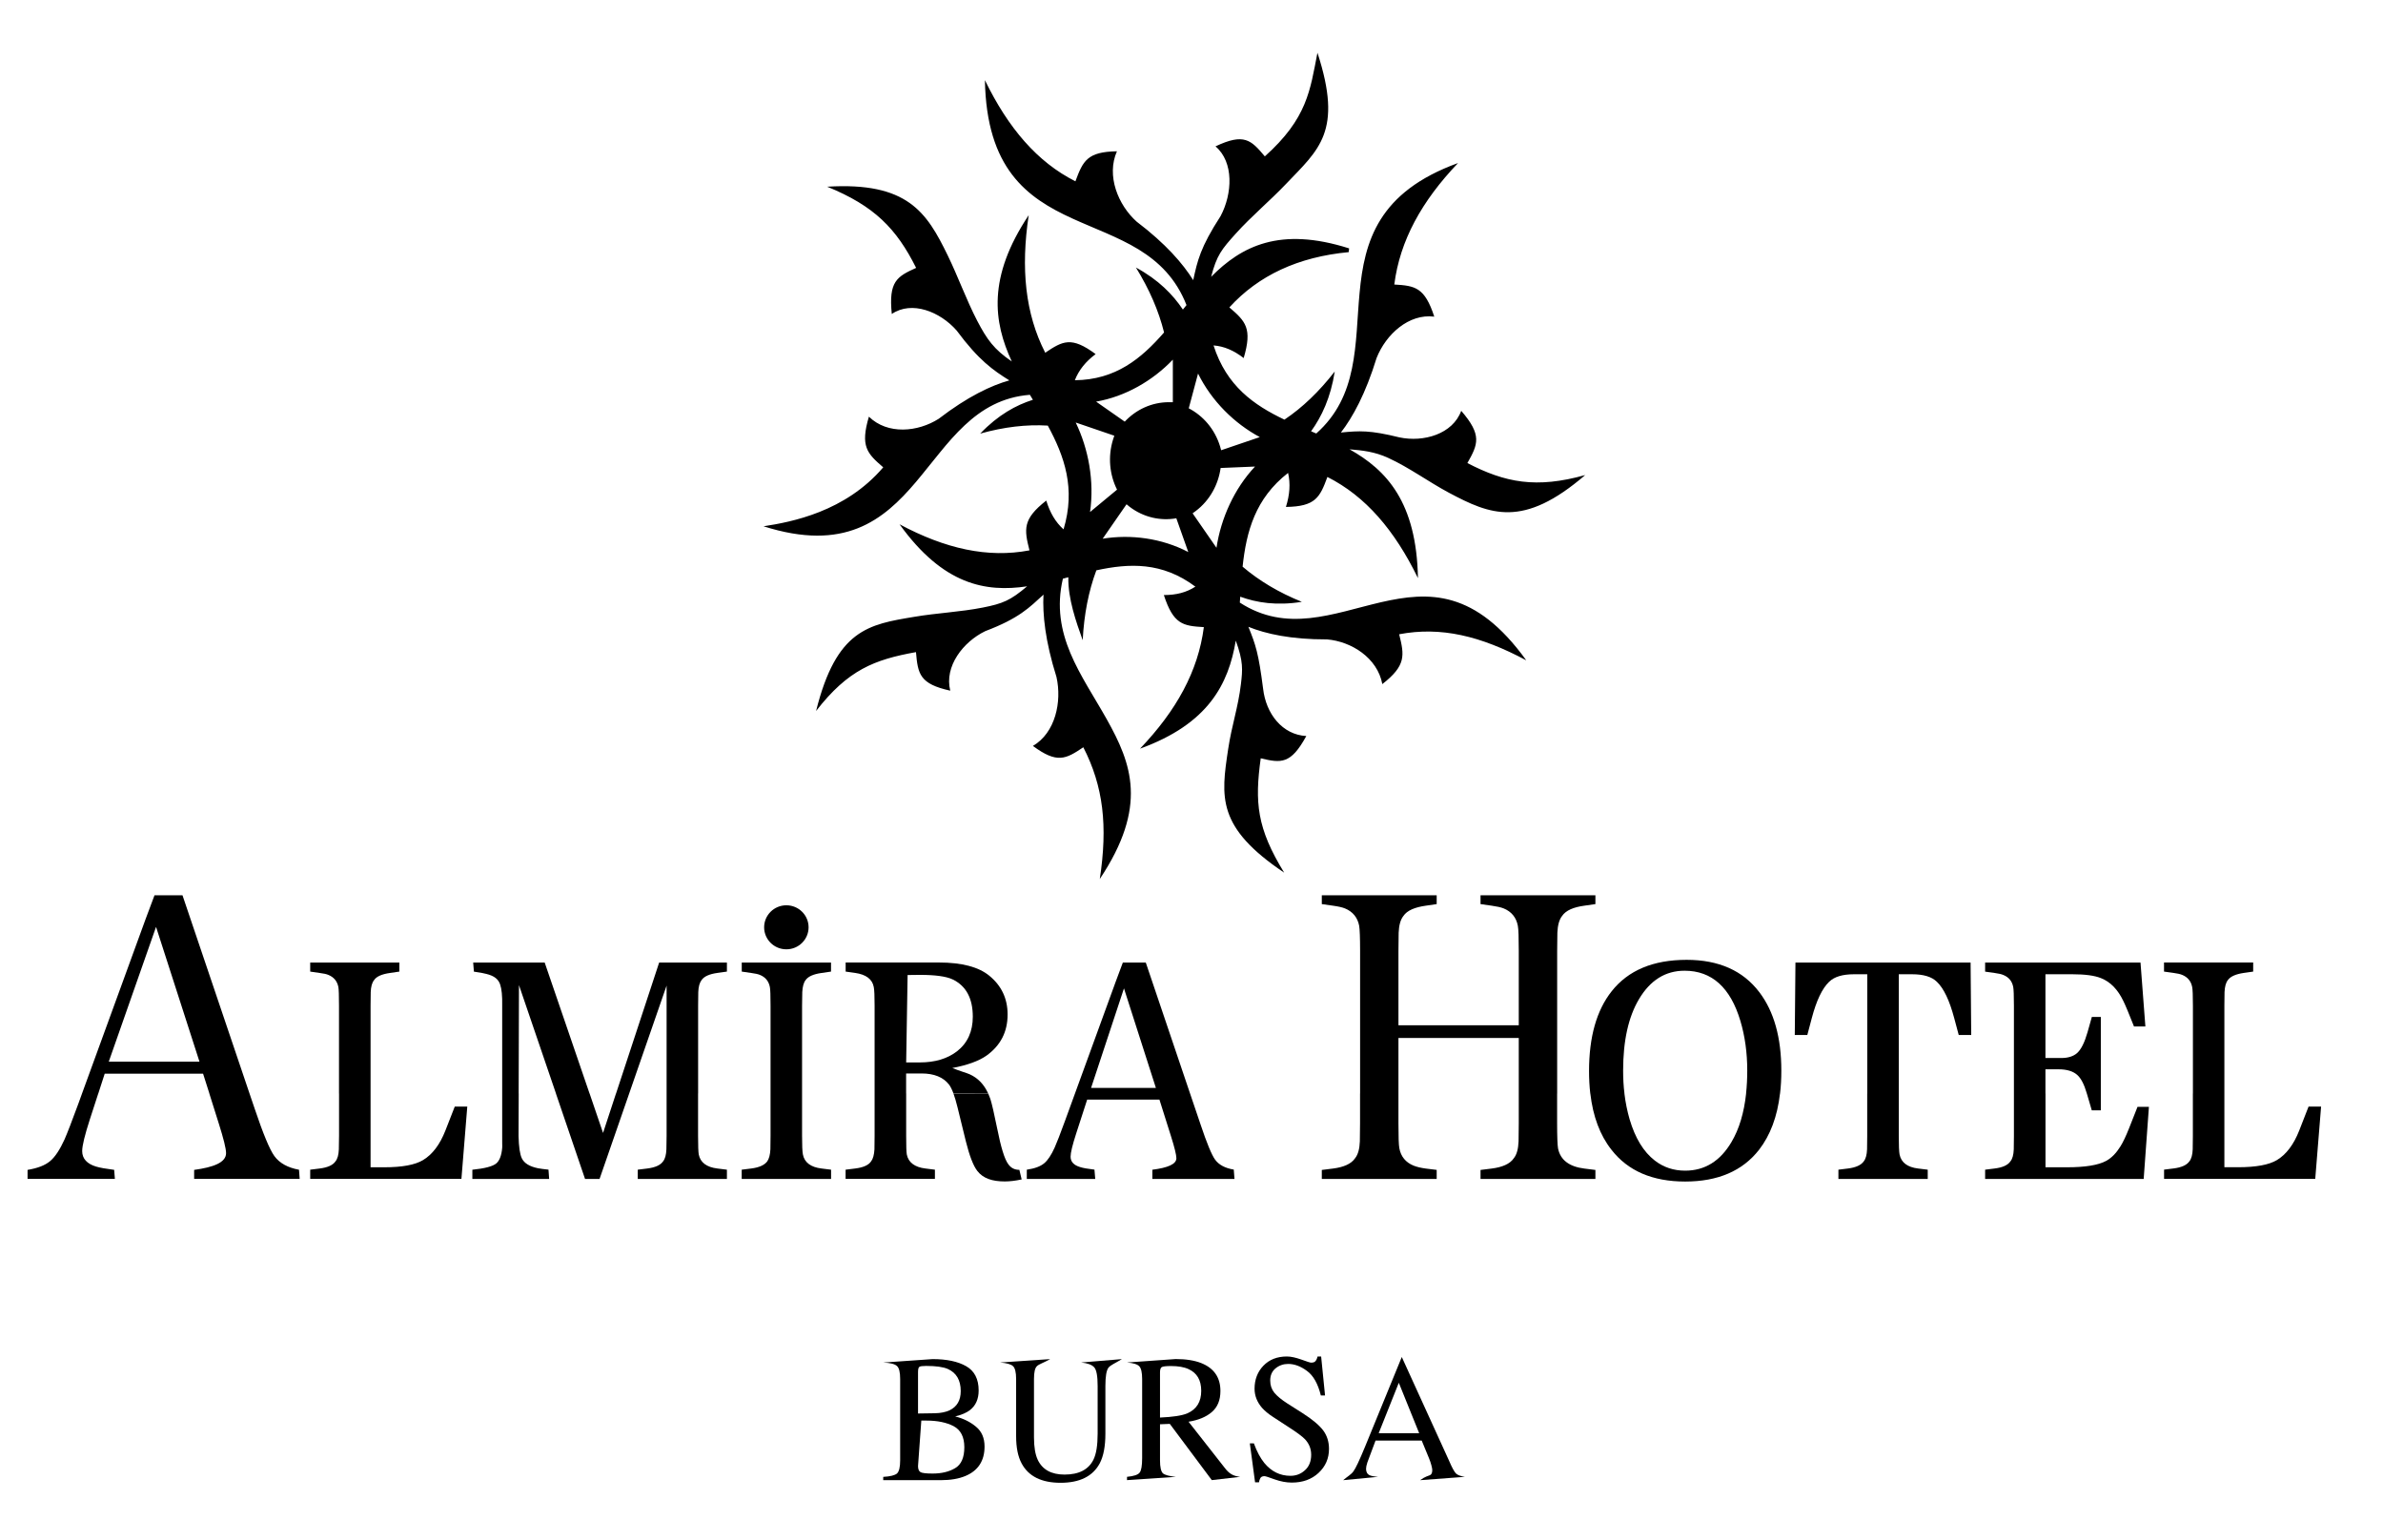 <?xml version="1.0" encoding="UTF-8" standalone="no"?>
<!DOCTYPE svg PUBLIC "-//W3C//DTD SVG 1.1//EN" "http://www.w3.org/Graphics/SVG/1.1/DTD/svg11.dtd">
<svg xmlns="http://www.w3.org/2000/svg" xmlns:xlink="http://www.w3.org/1999/xlink" version="1.1" width="46.423pt" height="30pt" viewBox="0 0 46.423 30">
<g enable-background="new">
<g id="Layer-1" data-name="Layer 1">
<clipPath id="cp0">
<path transform="matrix(1,0,0,-1,0,30)" d="M 0 30 L 46.424 30 L 46.424 0 L 0 0 Z "/>
</clipPath>
<g clip-path="url(#cp0)">
<path transform="matrix(1,0,0,-1,13.612,22.494)" d="M 0 0 C -.008 .046 -.013 .167 -.013 .363 L -.013 1.186 L -.012 1.186 L -.012 2.896 L -.009 3.162 C -.005 3.268 .016 3.345 .055 3.396 C .104 3.469 .21 3.515 .364 3.536 L .549 3.562 L .549 3.738 L -.771 3.738 L -1.611 1.186 L -1.612 1.186 L -1.864 .418 L -2.126 1.186 L -2.127 1.186 L -3.001 3.738 L -4.394 3.738 L -4.38 3.561 C -4.249 3.544 -4.195 3.53 -4.139 3.517 C -3.981 3.479 -3.904 3.413 -3.869 3.312 C -3.839 3.225 -3.825 3.088 -3.829 2.902 L -3.829 1.186 L -3.829 .356 C -3.832 .25 -3.825 .173 -3.829 .125 C -3.842 -.019 -3.879 -.12 -3.944 -.176 C -4.014 -.234 -4.167 -.274 -4.41 -.299 L -4.41 -.478 L -2.914 -.478 L -2.927 -.297 C -3.014 -.288 -3.082 -.279 -3.131 -.27 C -3.292 -.237 -3.399 -.175 -3.446 -.077 C -3.485 .004 -3.505 .149 -3.51 .356 L -3.507 1.186 L -3.508 1.186 L -3.502 3.299 L -2.781 1.186 L -2.782 1.186 L -2.215 -.478 L -1.932 -.478 L -1.355 1.186 L -.626 3.289 L -.626 1.186 L -.626 .363 L -.63 .099 C -.634 -.007 -.655 -.086 -.694 -.135 C -.746 -.211 -.851 -.256 -1.003 -.275 L -1.188 -.298 L -1.188 -.478 L .549 -.478 L .549 -.298 L .364 -.275 C .155 -.25 .031 -.159 0 0 " fill="#000000"/>
<path transform="matrix(1,0,0,-1,41.478,21.98)" d="M 0 0 C -.061 -.154 -.117 -.274 -.171 -.36 C -.251 -.488 -.342 -.582 -.445 -.639 C -.6 -.724 -.855 -.765 -1.209 -.765 L -1.63 -.765 L -1.63 .671 L -1.631 .671 L -1.631 1.144 L -1.375 1.144 C -1.212 1.144 -1.088 1.106 -1.007 1.03 C -.935 .964 -.876 .847 -.828 .683 L -.825 .671 L -.824 .671 L -.728 .344 L -.552 .344 L -.552 .671 L -.552 2.164 L -.727 2.164 L -.812 1.863 C -.869 1.665 -.936 1.529 -1.017 1.458 C -1.089 1.396 -1.192 1.364 -1.322 1.364 L -1.631 1.364 L -1.631 2.996 L -1.108 2.996 C -.863 2.996 -.675 2.972 -.548 2.92 C -.365 2.848 -.221 2.699 -.114 2.476 C -.074 2.396 -.007 2.234 .094 1.979 L .316 1.979 L .221 3.224 L -2.806 3.224 L -2.806 3.047 L -2.621 3.021 C -2.545 3.011 -2.488 2.998 -2.451 2.982 C -2.343 2.938 -2.279 2.859 -2.258 2.745 C -2.25 2.7 -2.245 2.579 -2.245 2.383 L -2.245 .671 L -2.245 -.15 L -2.248 -.416 C -2.252 -.521 -2.273 -.601 -2.313 -.649 C -2.364 -.725 -2.47 -.771 -2.622 -.789 L -2.806 -.812 L -2.806 -.992 L .283 -.992 L .385 .413 L .163 .413 Z " fill="#000000"/>
<path transform="matrix(1,0,0,-1,8.677,22.029)" d="M 0 0 C -.107 -.273 -.252 -.466 -.436 -.576 C -.592 -.67 -.844 -.716 -1.19 -.716 L -1.458 -.716 L -1.458 .721 L -1.458 2.432 L -1.455 2.697 C -1.451 2.802 -1.43 2.881 -1.39 2.93 C -1.344 3.002 -1.237 3.048 -1.08 3.07 L -.897 3.097 L -.897 3.273 L -2.634 3.273 L -2.634 3.097 L -2.449 3.07 C -2.373 3.061 -2.316 3.048 -2.279 3.032 C -2.172 2.988 -2.107 2.909 -2.085 2.795 C -2.077 2.75 -2.073 2.629 -2.073 2.432 L -2.073 .721 L -2.072 .721 L -2.072 -.102 L -2.076 -.366 C -2.08 -.472 -2.101 -.551 -2.141 -.6 C -2.192 -.676 -2.297 -.721 -2.449 -.74 L -2.634 -.763 L -2.634 -.942 L .312 -.942 L .426 .466 L .182 .466 Z " fill="#000000"/>
<path transform="matrix(1,0,0,-1,15.641,22.494)" d="M 0 0 C -.011 .056 -.016 .177 -.016 .363 L -.016 1.186 L -.016 2.896 L -.012 3.163 C -.006 3.269 .014 3.347 .053 3.396 C .102 3.468 .208 3.513 .363 3.535 L .548 3.562 L .548 3.738 L -1.191 3.738 L -1.191 3.562 L -1.006 3.535 C -.931 3.525 -.874 3.513 -.836 3.497 C -.729 3.453 -.665 3.374 -.643 3.26 C -.634 3.215 -.63 3.094 -.63 2.896 L -.63 1.186 L -.63 .363 L -.633 .099 C -.638 -.005 -.658 -.083 -.695 -.137 C -.751 -.211 -.857 -.256 -1.007 -.275 L -1.192 -.298 L -1.192 -.478 L .549 -.478 L .549 -.298 L .364 -.275 C .155 -.25 .03 -.159 0 0 " fill="#000000"/>
<path transform="matrix(1,0,0,-1,17.035,22.396)" d="M 0 0 C -.006 -.104 -.027 -.184 -.064 -.232 C -.114 -.309 -.221 -.354 -.376 -.373 L -.562 -.396 L -.562 -.575 L 1.178 -.575 L 1.178 -.396 L .994 -.373 C .785 -.348 .661 -.256 .63 -.098 C .622 -.052 .618 .069 .618 .266 L .618 1.088 L .617 1.088 L .617 1.479 L .917 1.479 C 1.161 1.479 1.34 1.407 1.453 1.262 C 1.482 1.224 1.511 1.165 1.54 1.088 L 2.216 1.088 C 2.135 1.267 2.015 1.391 1.855 1.463 C 1.786 1.494 1.674 1.521 1.517 1.585 C 1.811 1.641 2.031 1.721 2.179 1.824 C 2.456 2.021 2.594 2.288 2.594 2.628 C 2.594 2.938 2.475 3.189 2.238 3.383 C 2.03 3.554 1.704 3.641 1.256 3.641 L -.561 3.641 L -.561 3.464 L -.376 3.438 C -.165 3.408 -.041 3.317 -.013 3.162 C -.002 3.106 .003 2.985 .003 2.799 L .003 1.088 L .003 .266 Z M .646 3.397 L .883 3.4 C 1.18 3.4 1.393 3.372 1.52 3.313 C 1.786 3.187 1.916 2.942 1.916 2.585 C 1.916 2.298 1.814 2.072 1.61 1.912 C 1.423 1.767 1.181 1.694 .883 1.694 L .618 1.694 Z " fill="#000000"/>
<path transform="matrix(1,0,0,-1,18.608,27.6)" d="M 0 0 C .127 .031 .223 .073 .287 .123 C .4 .21 .457 .338 .457 .506 C .457 .729 .375 .888 .213 .979 C .053 1.071 -.166 1.117 -.44 1.117 L -1.402 1.05 C -1.264 1.044 -1.175 1.021 -1.134 .982 C -1.093 .946 -1.072 .862 -1.072 .73 L -1.072 -.856 C -1.072 -.989 -1.093 -1.074 -1.134 -1.112 C -1.175 -1.147 -1.264 -1.17 -1.402 -1.178 L -1.402 -1.242 L -.282 -1.242 C -.091 -1.242 .069 -1.215 .2 -1.16 C .448 -1.056 .572 -.864 .572 -.586 C .572 -.42 .516 -.291 .404 -.199 C .292 -.106 .159 -.04 0 0 M -.724 .861 C -.724 .918 -.716 .953 -.698 .966 C -.682 .978 -.637 .984 -.566 .984 C -.377 .984 -.236 .965 -.144 .925 C .024 .85 .108 .705 .108 .494 C .108 .313 .035 .189 -.11 .119 C -.187 .084 -.282 .064 -.396 .062 L -.724 .057 Z M 0 -1.007 C -.118 -1.078 -.265 -1.113 -.44 -1.113 C -.562 -1.113 -.64 -1.104 -.673 -1.087 C -.707 -1.068 -.724 -1.028 -.724 -.967 L -.66 -.081 L -.559 -.081 C -.345 -.081 -.168 -.118 -.03 -.19 C .108 -.264 .178 -.4 .178 -.6 C .178 -.801 .119 -.937 0 -1.007 " fill="#000000"/>
<path transform="matrix(1,0,0,-1,19.252,21.309)" d="M 0 0 L -.677 -.001 C -.651 -.072 -.625 -.161 -.599 -.266 L -.436 -.931 C -.367 -1.208 -.292 -1.407 -.212 -1.509 C -.099 -1.654 .08 -1.712 .322 -1.712 C .417 -1.712 .523 -1.7 .651 -1.673 L .606 -1.486 C .52 -1.486 .447 -1.456 .389 -1.374 C .317 -1.278 .246 -1.044 .173 -.675 C .115 -.389 .071 -.199 .042 -.107 C .029 -.07 .015 -.034 0 0 " fill="#000000"/>
<path transform="matrix(1,0,0,-1,44.973,21.562)" d="M 0 0 L -.182 -.467 C -.289 -.74 -.434 -.933 -.617 -1.043 C -.773 -1.136 -1.025 -1.182 -1.371 -1.182 L -1.64 -1.182 L -1.64 .254 L -1.64 1.965 L -1.637 2.23 C -1.632 2.336 -1.612 2.413 -1.573 2.463 C -1.524 2.535 -1.418 2.581 -1.261 2.604 L -1.079 2.63 L -1.079 2.807 L -2.816 2.807 L -2.816 2.63 L -2.63 2.604 C -2.554 2.594 -2.498 2.581 -2.46 2.565 C -2.354 2.521 -2.289 2.442 -2.267 2.328 C -2.258 2.283 -2.253 2.162 -2.253 1.966 L -2.253 .254 L -2.254 .254 L -2.254 -.568 L -2.257 -.833 C -2.261 -.938 -2.282 -1.018 -2.321 -1.066 C -2.373 -1.142 -2.479 -1.187 -2.63 -1.206 L -2.815 -1.229 L -2.815 -1.409 L .13 -1.409 L .244 0 Z " fill="#000000"/>
<path transform="matrix(1,0,0,-1,28.229,28.463)" d="M 0 0 L -.921 2.021 L -1.637 .272 C -1.745 .01 -1.82 -.151 -1.865 -.21 C -1.909 -.27 -1.975 -.304 -2.063 -.379 L -1.382 -.314 C -1.463 -.308 -1.518 -.297 -1.547 -.283 C -1.594 -.261 -1.617 -.218 -1.617 -.158 C -1.617 -.128 -1.609 -.087 -1.592 -.035 L -1.432 .393 L -.533 .393 L -.391 .049 C -.371 0 -.355 -.046 -.344 -.09 C -.332 -.134 -.327 -.164 -.327 -.182 C -.327 -.233 -.341 -.268 -.371 -.281 C -.4 -.295 -.464 -.306 -.564 -.379 L .309 -.314 C .229 -.303 .17 -.281 .136 -.25 C .103 -.218 .057 -.134 0 0 M -1.371 .536 L -.979 1.519 L -.582 .536 Z " fill="#000000"/>
<path transform="matrix(1,0,0,-1,30.352,22.377)" d="M 0 0 C -.011 .063 -.018 .229 -.018 .487 L -.018 1.068 L -.017 1.068 L -.017 3.85 L -.013 4.202 C -.007 4.343 .021 4.455 .079 4.529 C .153 4.639 .305 4.701 .511 4.729 L .728 4.76 L .728 4.932 L -1.51 4.932 L -1.51 4.76 L -1.292 4.729 C -1.192 4.715 -1.113 4.698 -1.059 4.676 C -.907 4.614 -.813 4.499 -.783 4.337 C -.77 4.272 -.765 4.107 -.765 3.85 L -.765 2.399 L -3.109 2.399 L -3.109 3.85 L -3.105 4.202 C -3.099 4.342 -3.072 4.454 -3.013 4.528 C -2.941 4.637 -2.788 4.699 -2.577 4.729 L -2.364 4.76 L -2.364 4.932 L -4.602 4.932 L -4.602 4.76 L -4.384 4.729 C -4.283 4.715 -4.205 4.698 -4.151 4.676 C -3.999 4.614 -3.905 4.499 -3.874 4.337 C -3.863 4.272 -3.856 4.108 -3.856 3.85 L -3.856 1.068 L -3.857 1.068 L -3.857 .488 L -3.861 .135 C -3.866 -.006 -3.895 -.118 -3.953 -.191 C -4.03 -.305 -4.181 -.367 -4.385 -.393 L -4.602 -.42 L -4.602 -.596 L -2.364 -.596 L -2.364 -.419 L -2.576 -.393 C -2.668 -.381 -2.748 -.362 -2.814 -.336 C -2.967 -.274 -3.061 -.16 -3.091 0 C -3.104 .063 -3.109 .229 -3.109 .487 L -3.109 1.068 L -3.109 2.151 L -.765 2.151 L -.765 1.068 L -.765 .488 L -.769 .135 C -.775 -.006 -.802 -.118 -.861 -.191 C -.937 -.305 -1.089 -.367 -1.293 -.393 L -1.51 -.42 L -1.51 -.596 L .728 -.596 L .728 -.42 L .512 -.393 C .226 -.358 .045 -.23 0 0 " fill="#000000"/>
<path transform="matrix(1,0,0,-1,25.377,27.537)" d="M 0 0 L -.302 .192 C -.415 .265 -.498 .334 -.552 .399 C -.605 .465 -.632 .543 -.632 .636 C -.632 .737 -.598 .816 -.528 .874 C -.458 .931 -.375 .96 -.282 .96 C -.161 .96 -.039 .915 .084 .824 C .208 .734 .298 .574 .354 .346 L .436 .346 L .36 1.105 L .29 1.105 C .282 1.067 .268 1.037 .251 1.017 C .236 .995 .207 .985 .164 .985 C .148 .985 .085 1.004 -.025 1.045 C -.135 1.084 -.229 1.105 -.307 1.105 C -.497 1.105 -.649 1.045 -.764 .926 C -.879 .807 -.937 .656 -.937 .477 C -.937 .341 -.888 .216 -.791 .104 C -.738 .045 -.668 -.014 -.58 -.071 L -.287 -.262 C -.118 -.37 -.007 -.453 .045 -.507 C .125 -.593 .166 -.693 .166 -.81 C .166 -.938 .125 -1.04 .045 -1.111 C -.034 -1.184 -.128 -1.22 -.238 -1.22 C -.44 -1.22 -.609 -1.136 -.746 -.971 C -.824 -.875 -.893 -.747 -.95 -.588 L -1.029 -.588 L -.927 -1.347 L -.851 -1.347 C -.847 -1.317 -.838 -1.29 -.824 -1.265 C -.81 -1.239 -.783 -1.227 -.743 -1.227 C -.726 -1.227 -.66 -1.247 -.545 -1.29 C -.429 -1.331 -.317 -1.352 -.211 -1.352 C 0 -1.352 .173 -1.29 .309 -1.164 C .445 -1.038 .513 -.882 .513 -.695 C .513 -.557 .475 -.436 .399 -.334 C .321 -.232 .189 -.121 0 0 " fill="#000000"/>
<path transform="matrix(1,0,0,-1,5.344,22.525)" d="M 0 0 C -.091 .126 -.219 .435 -.381 .917 L -.483 1.217 L -1.789 5.08 L -2.334 5.08 L -2.508 4.615 L -3.746 1.217 L -3.819 1.015 C -3.945 .672 -4.035 .44 -4.087 .322 C -4.177 .125 -4.27 -.019 -4.368 -.1 C -4.468 -.184 -4.612 -.238 -4.807 -.271 L -4.807 -.446 L -3.106 -.446 L -3.12 -.27 C -3.279 -.25 -3.399 -.229 -3.477 -.205 C -3.644 -.154 -3.743 -.055 -3.743 .095 C -3.743 .203 -3.691 .411 -3.595 .709 L -3.43 1.217 L -3.429 1.217 L -3.304 1.604 L -1.388 1.604 L -1.265 1.217 L -1.266 1.217 L -1.081 .63 C -.99 .341 -.94 .146 -.94 .054 C -.941 -.128 -1.187 -.22 -1.562 -.271 L -1.562 -.446 L .494 -.446 L .481 -.268 C .265 -.229 .102 -.141 0 0 M -3.225 1.838 L -2.304 4.464 L -1.458 1.838 Z " fill="#000000"/>
<path transform="matrix(1,0,0,-1,23.862,28.606)" d="M 0 0 L -.708 .903 C -.517 .933 -.366 .996 -.255 1.091 C -.143 1.187 -.087 1.323 -.087 1.501 C -.087 1.766 -.212 1.946 -.462 2.046 C -.595 2.098 -.76 2.124 -.958 2.124 L -1.907 2.057 C -1.784 2.047 -1.704 2.022 -1.668 1.983 C -1.631 1.944 -1.612 1.862 -1.612 1.737 L -1.612 .192 C -1.612 .044 -1.629 -.051 -1.662 -.09 C -1.694 -.132 -1.776 -.158 -1.907 -.171 L -1.907 -.235 L -.954 -.171 C -1.083 -.159 -1.168 -.136 -1.208 -.102 C -1.245 -.065 -1.264 .019 -1.264 .15 L -1.264 .853 L -1.073 .861 L -.255 -.235 L .298 -.171 C .23 -.164 .174 -.147 .131 -.122 C .087 -.097 .043 -.057 0 0 M -1.264 .984 L -1.264 1.864 C -1.264 1.918 -1.253 1.951 -1.232 1.966 C -1.21 1.98 -1.15 1.988 -1.053 1.988 C -.908 1.988 -.793 1.968 -.706 1.927 C -.542 1.852 -.461 1.711 -.461 1.504 C -.461 1.29 -.552 1.144 -.734 1.065 C -.841 1.021 -1.018 .995 -1.264 .984 " fill="#000000"/>
<path transform="matrix(1,0,0,-1,21.316,26.643)" d="M 0 0 C .045 -.049 .067 -.17 .067 -.364 L .067 -1.292 C .067 -1.52 .04 -1.688 -.014 -1.798 C -.109 -1.992 -.297 -2.09 -.578 -2.09 C -.834 -2.09 -1.008 -1.994 -1.099 -1.804 C -1.148 -1.7 -1.173 -1.555 -1.173 -1.366 L -1.173 -.227 C -1.173 -.095 -1.154 -.012 -1.114 .024 C -1.076 .062 -.99 .085 -.858 .16 L -1.833 .094 C -1.702 .083 -1.619 .059 -1.581 .022 C -1.542 -.014 -1.521 -.097 -1.521 -.227 L -1.521 -1.341 C -1.521 -1.562 -1.486 -1.739 -1.413 -1.874 C -1.279 -2.124 -1.026 -2.25 -.655 -2.25 C -.28 -2.25 -.025 -2.122 .109 -1.869 C .182 -1.729 .218 -1.538 .218 -1.292 L .218 -.364 C .218 -.178 .238 -.059 .278 -.007 C .32 .045 .407 .078 .54 .16 L -.255 .094 C -.129 .081 -.044 .05 0 0 " fill="#000000"/>
<path transform="matrix(1,0,0,-1,34.977,18.756)" d="M 0 0 L -.013 -1.412 L .231 -1.412 L .319 -1.08 C .409 -.74 .521 -.504 .656 -.375 C .758 -.275 .921 -.228 1.14 -.228 L 1.399 -.228 L 1.399 -2.553 L 1.398 -2.553 L 1.398 -3.374 L 1.395 -3.64 C 1.391 -3.745 1.37 -3.824 1.331 -3.873 C 1.279 -3.948 1.174 -3.994 1.023 -4.013 L .837 -4.036 L .837 -4.216 L 2.577 -4.216 L 2.577 -4.036 L 2.389 -4.013 C 2.182 -3.988 2.06 -3.897 2.028 -3.738 C 2.018 -3.683 2.013 -3.562 2.013 -3.374 L 2.013 -2.553 L 2.013 -.228 L 2.272 -.228 C 2.492 -.228 2.654 -.275 2.755 -.375 C 2.891 -.504 3.001 -.74 3.092 -1.08 L 3.181 -1.412 L 3.424 -1.412 L 3.412 0 Z " fill="#000000"/>
<path transform="matrix(1,0,0,-1,15.752,18.069)" d="M 0 0 C 0 .236 -.193 .429 -.433 .429 C -.673 .429 -.866 .236 -.866 0 C -.866 -.236 -.673 -.429 -.433 -.429 C -.193 -.429 0 -.236 0 0 " fill="#000000"/>
<path transform="matrix(1,0,0,-1,32.857,18.703)" d="M 0 0 C -.653 0 -1.139 -.205 -1.461 -.613 C -1.754 -.984 -1.901 -1.502 -1.901 -2.168 C -1.901 -2.321 -1.893 -2.467 -1.877 -2.605 L -1.876 -2.605 C -1.824 -3.053 -1.687 -3.419 -1.464 -3.701 C -1.144 -4.113 -.666 -4.32 -.028 -4.32 C .61 -4.32 1.089 -4.113 1.411 -3.701 C 1.63 -3.418 1.767 -3.054 1.819 -2.606 L 1.82 -2.606 C 1.837 -2.467 1.845 -2.318 1.845 -2.162 C 1.845 -1.516 1.702 -1.006 1.417 -.631 C 1.099 -.211 .627 0 0 0 M .875 -3.548 C .656 -3.921 .354 -4.108 -.028 -4.108 C -.253 -4.108 -.45 -4.043 -.62 -3.911 C -.841 -3.74 -1.003 -3.472 -1.111 -3.106 C -1.157 -2.947 -1.191 -2.78 -1.212 -2.605 L -1.211 -2.605 C -1.229 -2.462 -1.237 -2.313 -1.237 -2.159 C -1.237 -1.578 -1.135 -1.114 -.928 -.766 C -.709 -.397 -.413 -.212 -.04 -.212 C .493 -.212 .855 -.542 1.048 -1.192 C 1.137 -1.491 1.181 -1.812 1.181 -2.159 C 1.181 -2.316 1.173 -2.465 1.158 -2.605 L 1.159 -2.605 C 1.118 -2.981 1.024 -3.297 .875 -3.548 " fill="#000000"/>
<path transform="matrix(1,0,0,-1,22.321,18.756)" d="M 0 0 L -.447 0 L -.584 -.367 L -1.38 -2.553 L -1.572 -3.08 C -1.666 -3.339 -1.734 -3.512 -1.774 -3.602 C -1.84 -3.749 -1.909 -3.853 -1.978 -3.91 C -2.052 -3.972 -2.161 -4.013 -2.318 -4.036 L -2.318 -4.216 L -.985 -4.216 L -1 -4.035 C -1.13 -4.02 -1.225 -4.003 -1.283 -3.984 C -1.402 -3.948 -1.465 -3.881 -1.465 -3.783 C -1.465 -3.705 -1.428 -3.553 -1.355 -3.328 L -1.142 -2.671 L .266 -2.671 L .492 -3.387 C .561 -3.605 .596 -3.75 .596 -3.813 C .595 -3.928 .433 -3.998 .128 -4.037 L .128 -4.216 L 1.728 -4.216 L 1.714 -4.034 C 1.547 -4.007 1.425 -3.943 1.35 -3.84 C 1.284 -3.749 1.189 -3.52 1.067 -3.155 L .863 -2.553 Z M -.425 -.503 L .197 -2.443 L -1.066 -2.443 Z " fill="#000000"/>
<path transform="matrix(1,0,0,-1,24.56,14.776)" d="M 0 0 C .397 -.094 .585 -.121 .888 .434 C .422 .459 .102 .865 .046 1.359 C -.042 2.046 -.097 2.208 -.24 2.562 C .101 2.424 .589 2.315 1.292 2.317 C 1.765 2.277 2.273 1.959 2.369 1.446 C 2.833 1.808 2.8 2.003 2.697 2.417 C 3.507 2.571 4.282 2.386 5.173 1.909 C 4.181 3.286 3.279 3.256 2.342 3.041 C 1.877 2.933 1.417 2.781 .954 2.732 C .502 2.685 .05 2.738 -.407 3.034 L -.399 3.149 C -.078 3.032 .31 2.97 .801 3.049 C .352 3.23 -.032 3.46 -.353 3.734 C -.28 4.419 -.107 5.063 .533 5.561 C .581 5.351 .566 5.138 .491 4.898 C 1.068 4.906 1.152 5.084 1.299 5.482 C 2.042 5.107 2.608 4.446 3.063 3.511 C 3.036 4.99 2.452 5.617 1.73 6.021 C 1.978 6 2.219 5.976 2.487 5.852 C 2.892 5.666 3.268 5.388 3.666 5.175 C 4.472 4.746 5.11 4.477 6.321 5.519 C 5.368 5.253 4.765 5.37 4.026 5.753 C 4.234 6.121 4.315 6.298 3.906 6.771 C 3.739 6.315 3.17 6.155 2.704 6.253 C 2.123 6.396 1.927 6.383 1.562 6.348 C 1.792 6.646 2.042 7.1 2.257 7.8 C 2.439 8.261 2.885 8.669 3.381 8.606 C 3.194 9.179 3.008 9.208 2.602 9.232 C 2.711 10.088 3.136 10.857 3.844 11.599 C 2.288 11.035 2.019 10.073 1.926 9.071 C 1.879 8.576 1.876 8.068 1.777 7.593 C 1.68 7.126 1.492 6.693 1.082 6.329 L .981 6.372 C 1.185 6.655 1.362 7.023 1.442 7.537 C 1.138 7.146 .812 6.833 .462 6.599 C -.135 6.884 -.666 7.254 -.919 8.045 C -.714 8.029 -.526 7.949 -.332 7.799 C -.16 8.378 -.295 8.516 -.611 8.786 C -.042 9.411 .733 9.771 1.714 9.863 L 1.722 9.936 C .372 10.366 -.377 9.978 -.966 9.382 C -.857 9.804 -.761 9.918 -.486 10.224 C -.182 10.562 .176 10.859 .492 11.191 C 1.13 11.861 1.607 12.21 1.105 13.748 C .962 13.018 .909 12.471 .08 11.729 C -.189 12.05 -.325 12.187 -.881 11.924 C -.519 11.617 -.551 10.999 -.782 10.565 C -1.178 9.954 -1.234 9.69 -1.315 9.317 C -1.515 9.638 -1.849 10.026 -2.418 10.458 C -2.779 10.782 -3.011 11.353 -2.801 11.828 C -3.38 11.819 -3.462 11.642 -3.61 11.243 C -4.353 11.618 -4.918 12.279 -5.373 13.214 C -5.342 11.488 -4.553 10.922 -3.673 10.52 C -3.238 10.321 -2.779 10.16 -2.378 9.915 C -1.985 9.673 -1.65 9.352 -1.446 8.831 L -1.516 8.744 C -1.71 9.034 -1.99 9.324 -2.431 9.563 C -2.17 9.14 -1.987 8.718 -1.883 8.298 C -2.326 7.789 -2.825 7.375 -3.621 7.367 C -3.543 7.566 -3.412 7.729 -3.216 7.876 C -3.689 8.226 -3.855 8.133 -4.198 7.903 C -4.588 8.664 -4.676 9.546 -4.52 10.583 C -5.327 9.371 -5.207 8.503 -4.849 7.732 C -5.198 7.971 -5.331 8.158 -5.524 8.527 C -5.735 8.934 -5.895 9.383 -6.098 9.8 C -6.509 10.645 -6.883 11.233 -8.446 11.138 C -7.527 10.764 -7.096 10.322 -6.713 9.556 C -7.087 9.387 -7.252 9.293 -7.187 8.658 C -6.796 8.924 -6.245 8.702 -5.924 8.336 C -5.492 7.753 -5.21 7.56 -4.897 7.364 C -5.25 7.265 -5.706 7.051 -6.273 6.616 C -6.679 6.357 -7.268 6.301 -7.633 6.657 C -7.804 6.079 -7.669 5.941 -7.354 5.67 C -8.094 4.803 -9.138 4.605 -9.686 4.521 C -8.111 4.02 -7.354 4.632 -6.717 5.384 C -6.559 5.571 -6.408 5.767 -6.252 5.956 C -6.098 6.146 -5.939 6.328 -5.767 6.489 C -5.428 6.806 -5.033 7.041 -4.497 7.083 L -4.438 6.986 C -4.764 6.883 -5.113 6.694 -5.465 6.327 C -5.001 6.457 -4.561 6.508 -4.148 6.483 C -3.823 5.884 -3.602 5.258 -3.841 4.461 C -3.997 4.601 -4.104 4.782 -4.178 5.022 C -4.641 4.66 -4.609 4.464 -4.505 4.052 C -5.316 3.897 -6.145 4.083 -7.036 4.56 C -6.186 3.38 -5.362 3.231 -4.551 3.351 C -4.877 3.076 -5.021 3.015 -5.416 2.937 C -5.851 2.851 -6.307 2.832 -6.748 2.757 C -7.64 2.609 -8.266 2.511 -8.662 .922 C -8.04 1.724 -7.528 1.923 -6.716 2.069 C -6.679 1.643 -6.645 1.449 -6.048 1.318 C -6.168 1.79 -5.797 2.27 -5.366 2.478 C -4.704 2.729 -4.508 2.937 -4.232 3.189 C -4.252 2.806 -4.199 2.286 -3.979 1.585 C -3.87 1.101 -4.001 .496 -4.438 .241 C -3.965 -.108 -3.799 -.016 -3.456 .215 C -3.065 -.546 -2.978 -1.316 -3.135 -2.352 C -2.193 -.937 -2.514 -.106 -3 .762 C -3.121 .978 -3.251 1.188 -3.375 1.402 C -3.498 1.614 -3.614 1.827 -3.708 2.05 C -3.89 2.486 -3.982 2.954 -3.854 3.5 L -3.748 3.528 C -3.756 3.11 -3.597 2.661 -3.468 2.301 C -3.442 2.805 -3.353 3.259 -3.202 3.663 C -2.559 3.802 -1.922 3.83 -1.273 3.345 C -1.449 3.231 -1.646 3.181 -1.887 3.181 C -1.701 2.608 -1.515 2.58 -1.108 2.556 C -1.218 1.699 -1.642 .931 -2.351 .188 C -1.017 .672 -.628 1.448 -.486 2.293 C -.337 1.884 -.353 1.725 -.385 1.452 C -.439 .992 -.565 .643 -.634 .181 C -.775 -.756 -.861 -1.343 .457 -2.228 C -.077 -1.36 -.118 -.856 0 0 M -1.712 7.768 L -1.712 6.938 L -1.789 6.939 C -2.126 6.939 -2.431 6.793 -2.649 6.56 L -3.207 6.95 C -2.636 7.049 -2.104 7.358 -1.712 7.768 M -3.325 4.799 C -3.239 5.399 -3.354 6.025 -3.604 6.543 L -2.852 6.286 L -2.877 6.211 C -2.981 5.875 -2.944 5.525 -2.799 5.235 Z M -3.079 4.279 L -2.614 4.95 L -2.553 4.9 C -2.28 4.693 -1.952 4.623 -1.644 4.677 L -1.411 4.019 C -1.929 4.29 -2.532 4.368 -3.079 4.279 M -1.221 7.497 C -.955 6.958 -.511 6.523 -.018 6.259 L -.771 6.003 L -.792 6.079 C -.896 6.416 -1.122 6.674 -1.402 6.82 Z M -.862 4.102 L -1.327 4.774 L -1.265 4.819 C -.992 5.026 -.826 5.333 -.781 5.657 L -.111 5.685 C -.517 5.253 -.775 4.675 -.862 4.102 " fill="#000000"/>
</g>
</g>
</g>
</svg>
